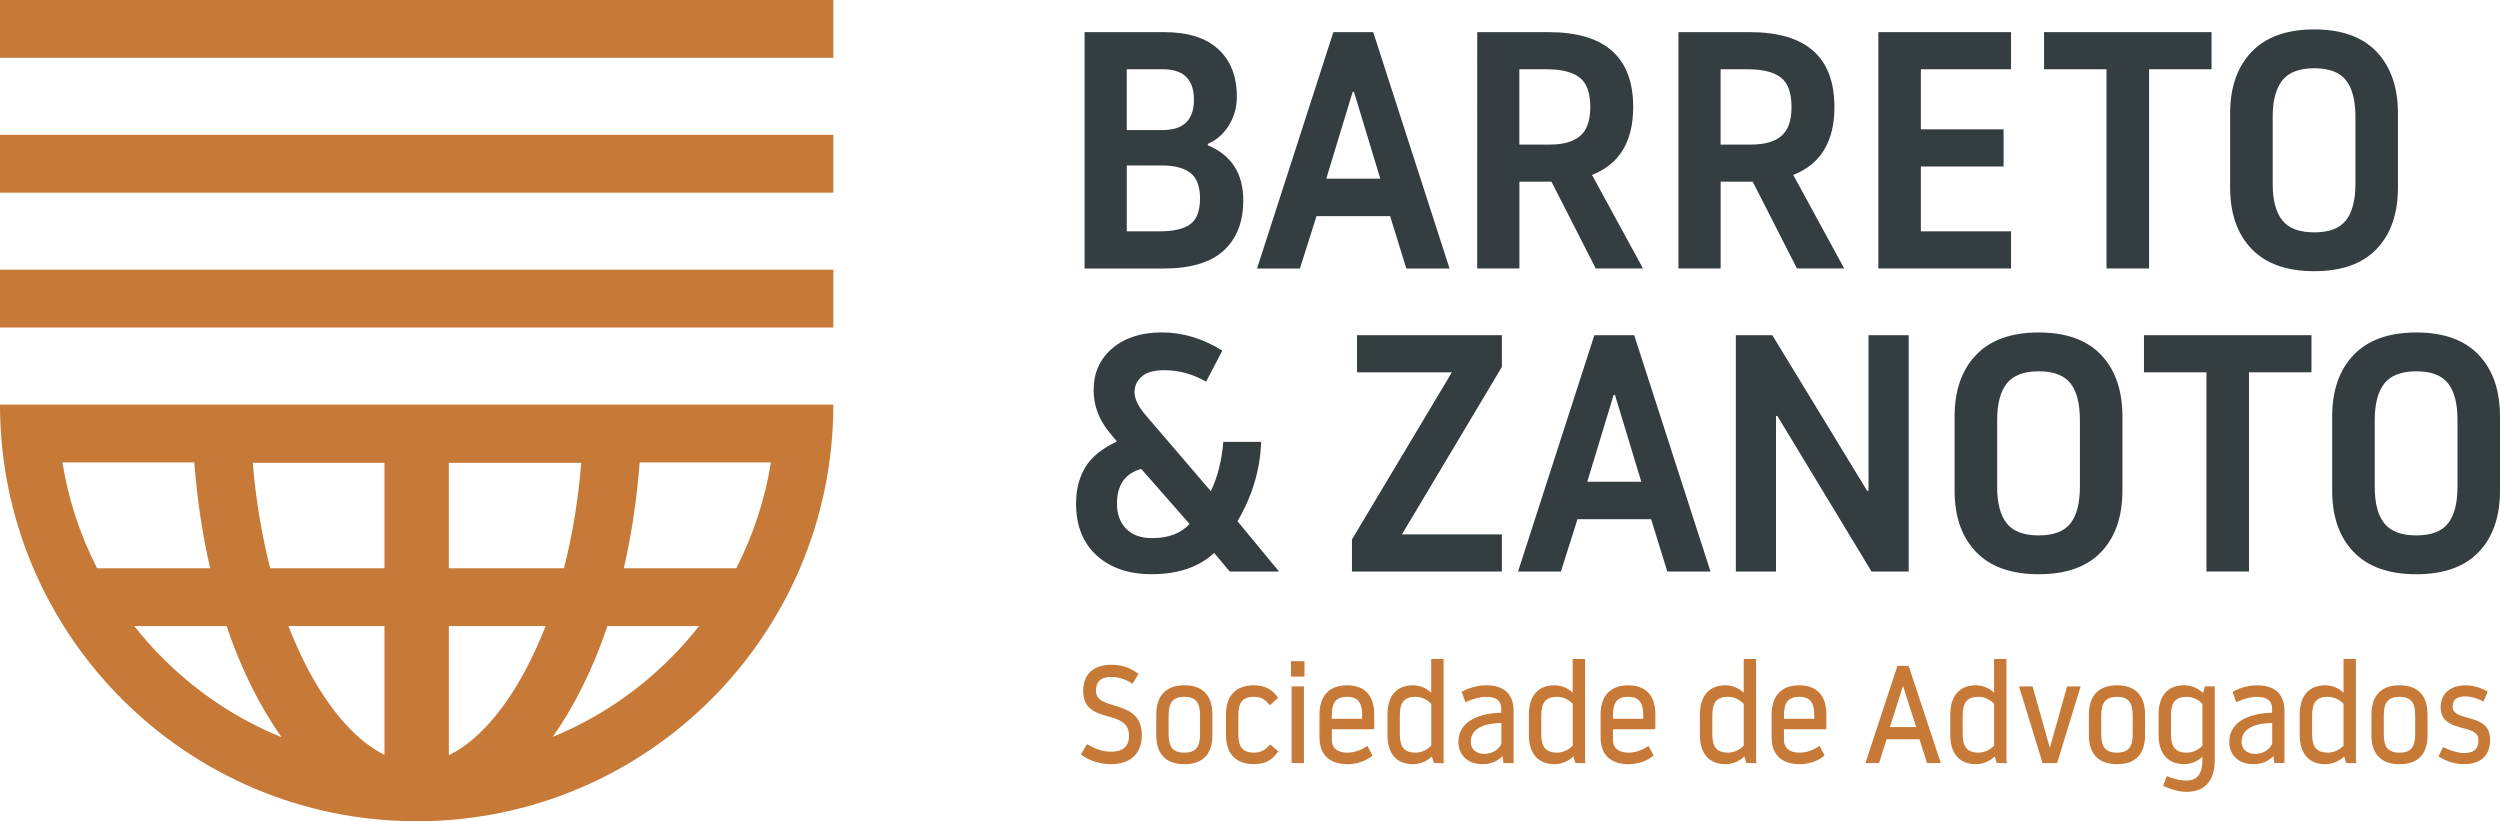 <svg xmlns="http://www.w3.org/2000/svg" id="Layer_1" viewBox="0 0 765.54 251.48"><defs><style>.cls-1,.cls-2{fill:#c77937;}.cls-3{fill:#343d40;}.cls-2{stroke:#c77937;stroke-miterlimit:10;stroke-width:.43px;}</style></defs><g><path class="cls-1" d="m0,123.89C0,194.35,57.13,251.48,127.59,251.48h1c70.02-.53,126.59-57.45,126.59-127.59H0Zm195.87,17.7h40.2c-1.83,11.36-5.42,22.28-10.63,32.43h-34.43c2.36-10.19,4.01-21.07,4.86-32.43Zm-58.43.12h40.55c-.91,11.3-2.7,22.17-5.3,32.3h-35.26v-32.3Zm-19.71,0v32.3h-34.99c-2.6-10.16-4.41-21.07-5.35-32.3h40.34Zm-58.23-.12c.85,11.35,2.5,22.23,4.86,32.43H29.74c-5.21-10.14-8.8-21.07-10.63-32.43h40.4Zm-9.62,60c-3.15-3.15-6.07-6.44-8.77-9.88h28.26c4.46,13.16,10.19,24.7,16.86,34.04-13.44-5.45-25.78-13.59-36.35-24.16Zm67.85,29.56c-8.18-4.03-16.24-12.88-23.07-25.56-2.32-4.3-4.43-8.94-6.33-13.87h29.4v39.44Zm43.19-25.97c-6.92,13-15.15,22.04-23.48,26.08v-39.55h29.63c-1.85,4.75-3.9,9.25-6.15,13.46Zm44.65-3.86c-10.55,10.62-22.89,18.83-36.34,24.33,6.63-9.32,12.34-20.82,16.78-33.93h28.05c-2.62,3.34-5.45,6.54-8.49,9.6Z"></path><rect class="cls-1" x="0" y="82.59" width="255.18" height="17.7"></rect><rect class="cls-1" x="0" y="41.3" width="255.18" height="17.7"></rect><rect class="cls-1" x="0" y="0" width="255.18" height="17.7"></rect></g><g><g><path class="cls-3" d="m356.51,9.84c7.24,0,12.75,1.74,16.54,5.22,3.79,3.48,5.69,8.32,5.69,14.53,0,3.24-.81,6.17-2.43,8.79-1.62,2.62-3.77,4.51-6.46,5.69v.41c7.24,3.03,10.86,8.65,10.86,16.85,0,6.62-2,11.75-6,15.41-4,3.65-10.13,5.48-18.4,5.48h-24.19V9.84h24.4Zm-11.48,29.98h11.06c6.34,0,9.51-3.1,9.51-9.31s-3.17-9.3-9.51-9.3h-11.06v18.61Zm0,31.02h10.03c4.34,0,7.5-.74,9.46-2.22,1.96-1.48,2.95-4.08,2.95-7.81s-.96-6.26-2.89-7.81c-1.93-1.55-4.86-2.33-8.79-2.33h-10.75v20.16Z"></path><path class="cls-3" d="m403.13,66.19l-5.07,16.03h-13.13l23.37-72.38h12.2l23.37,72.38h-13.23l-4.96-16.03h-22.54Zm19.54-11.48l-8.06-26.57h-.41l-8.07,26.57h16.54Z"></path><path class="cls-3" d="m452.34,9.84h21.82c17.3,0,25.95,7.65,25.95,22.95,0,10.55-4.21,17.47-12.61,20.78l15.61,28.64h-14.47l-13.55-26.57h-9.82v26.57h-12.92V9.84Zm12.92,34.43h9.31c4.13,0,7.24-.88,9.3-2.64,2.07-1.76,3.1-4.7,3.1-8.84,0-4.34-1.08-7.36-3.26-9.05-2.17-1.69-5.57-2.53-10.19-2.53h-8.27v23.06Z"></path><path class="cls-3" d="m513.96,9.84h21.82c17.3,0,25.95,7.65,25.95,22.95,0,10.55-4.21,17.47-12.61,20.78l15.61,28.64h-14.47l-13.55-26.57h-9.82v26.57h-12.92V9.84Zm12.92,34.43h9.31c4.13,0,7.24-.88,9.3-2.64,2.07-1.76,3.1-4.7,3.1-8.84,0-4.34-1.08-7.36-3.26-9.05-2.17-1.69-5.57-2.53-10.19-2.53h-8.27v23.06Z"></path><path class="cls-3" d="m588.2,70.84h27.61v11.37h-40.63V9.84h40.63v11.37h-27.61v18.4h25.33v11.37h-25.33v19.85Z"></path><path class="cls-3" d="m625.93,9.84h51.28v11.37h-19.13v61h-13.03V21.21h-19.13v-11.37Z"></path><path class="cls-3" d="m689.47,76.22c-4.38-4.55-6.57-10.82-6.57-18.82v-22.64c0-8,2.19-14.29,6.57-18.87,4.38-4.58,10.77-6.88,19.18-6.88s14.78,2.29,19.13,6.88c4.34,4.58,6.51,10.87,6.51,18.87v22.64c0,8-2.17,14.27-6.51,18.82-4.34,4.55-10.72,6.82-19.13,6.82s-14.8-2.27-19.18-6.82Zm28.9-8.74c1.93-2.45,2.9-6.19,2.9-11.22v-20.47c0-5.03-.96-8.77-2.9-11.22-1.93-2.45-5.17-3.67-9.72-3.67s-7.81,1.24-9.77,3.72c-1.96,2.48-2.95,6.2-2.95,11.17v20.47c0,5.03.98,8.77,2.95,11.22,1.96,2.45,5.22,3.67,9.77,3.67s7.79-1.22,9.72-3.67Z"></path><path class="cls-3" d="m349.63,115.3c-1.48,1.28-2.22,2.88-2.22,4.81,0,2.07,1.17,4.45,3.51,7.13l19.85,23.16c2.07-4.27,3.34-9.31,3.83-15.1h11.58c-.28,8.48-2.69,16.58-7.24,24.3l12.72,15.41h-15.1l-4.76-5.69c-4.69,4.34-11.06,6.51-19.13,6.51-7.03,0-12.65-1.91-16.85-5.74-4.21-3.83-6.31-9.12-6.31-15.87,0-4.34.95-8.07,2.84-11.17,1.9-3.1,5.12-5.72,9.67-7.86l-2.48-3c-3.1-3.86-4.65-8.1-4.65-12.72,0-5.31,1.91-9.58,5.74-12.82,3.83-3.24,8.87-4.86,15.15-4.86s12.58,1.86,18.51,5.58l-4.96,9.51c-4.07-2.34-8.34-3.52-12.82-3.52-3.1,0-5.39.64-6.88,1.91Zm-4.81,46.58c1.86,1.93,4.51,2.9,7.96,2.9,5.03,0,8.86-1.45,11.48-4.34l-14.79-16.85c-4.96,1.38-7.44,4.93-7.44,10.65,0,3.17.93,5.72,2.79,7.65Z"></path><path class="cls-3" d="m415.54,102.64h44.36v9.72l-30.61,51.28h30.61v11.37h-45.91v-9.82l30.6-51.18h-29.05v-11.37Z"></path><path class="cls-3" d="m483.05,158.99l-5.07,16.03h-13.13l23.37-72.38h12.2l23.37,72.38h-13.23l-4.96-16.03h-22.54Zm19.54-11.48l-8.06-26.57h-.41l-8.07,26.57h16.54Z"></path><path class="cls-3" d="m531.54,102.64h11.17l29.05,47.67h.41v-47.67h12.3v72.38h-11.37l-28.85-47.66h-.41v47.66h-12.3v-72.38Z"></path><path class="cls-3" d="m605.1,169.02c-4.38-4.55-6.57-10.82-6.57-18.82v-22.64c0-8,2.19-14.29,6.57-18.87,4.38-4.58,10.77-6.88,19.18-6.88s14.78,2.29,19.13,6.88c4.34,4.58,6.51,10.87,6.51,18.87v22.64c0,8-2.17,14.27-6.51,18.82-4.34,4.55-10.72,6.82-19.13,6.82s-14.8-2.27-19.18-6.82Zm28.9-8.74c1.93-2.45,2.9-6.19,2.9-11.22v-20.47c0-5.03-.96-8.77-2.9-11.22-1.93-2.45-5.17-3.67-9.72-3.67s-7.81,1.24-9.77,3.72c-1.96,2.48-2.95,6.2-2.95,11.17v20.47c0,5.03.98,8.77,2.95,11.22,1.96,2.45,5.22,3.67,9.77,3.67s7.79-1.22,9.72-3.67Z"></path><path class="cls-3" d="m656.53,102.64h51.28v11.37h-19.13v61h-13.03v-61h-19.13v-11.37Z"></path><path class="cls-3" d="m720.72,169.02c-4.38-4.55-6.57-10.82-6.57-18.82v-22.64c0-8,2.19-14.29,6.57-18.87,4.38-4.58,10.77-6.88,19.18-6.88s14.78,2.29,19.13,6.88c4.34,4.58,6.51,10.87,6.51,18.87v22.64c0,8-2.17,14.27-6.51,18.82-4.34,4.55-10.72,6.82-19.13,6.82s-14.8-2.27-19.18-6.82Zm28.9-8.74c1.93-2.45,2.9-6.19,2.9-11.22v-20.47c0-5.03-.96-8.77-2.9-11.22-1.93-2.45-5.17-3.67-9.72-3.67s-7.81,1.24-9.77,3.72c-1.96,2.48-2.95,6.2-2.95,11.17v20.47c0,5.03.98,8.77,2.95,11.22,1.96,2.45,5.22,3.67,9.77,3.67s7.79-1.22,9.72-3.67Z"></path></g><g><path class="cls-2" d="m345.95,225.36c0-8.97-14.04-3.31-14.04-13.75,0-5.03,2.98-7.84,8.47-7.84,2.89,0,5.66.88,7.96,2.64l-1.59,2.68c-2.31-1.51-4.53-2.01-6.37-2.01-4.11,0-4.99,2.14-4.99,4.49,0,6.71,14.04,2.3,14.04,13.5,0,4.78-2.6,8.72-9.26,8.72-3.1,0-6.37-.96-8.89-2.81l1.63-2.81c2.1,1.13,4.23,2.22,7.25,2.22,4.36,0,5.78-2.22,5.78-5.03Z"></path><path class="cls-2" d="m354.28,218.78c0-5.37,2.68-8.72,8.38-8.72s8.38,3.23,8.38,8.72v6.29c0,5.49-2.56,8.72-8.38,8.72s-8.38-3.35-8.38-8.72v-6.29Zm3.35,6.04c0,3.94,1.34,5.87,5.03,5.87s5.03-1.93,5.03-5.87v-5.78c0-3.94-1.34-5.87-5.03-5.87s-5.03,1.93-5.03,5.87v5.78Z"></path><path class="cls-2" d="m375.63,225.07v-6.29c0-5.37,2.68-8.72,8.38-8.72,2.98,0,5.41,1.13,7.08,3.6l-2.22,2.01c-1.26-1.51-2.35-2.51-4.86-2.51-3.69,0-5.03,1.93-5.03,5.87v5.78c0,3.94,1.34,5.87,5.03,5.87,1.89,0,3.35-.59,4.95-2.43l2.18,1.84c-1.59,2.31-3.6,3.69-7.13,3.69-5.7,0-8.38-3.35-8.38-8.72Z"></path><path class="cls-2" d="m395.55,202.69h3.69v4.28h-3.69v-4.28Zm.17,7.71h3.35v23.05h-3.35v-23.05Z"></path><path class="cls-2" d="m420.6,223.1h-12.99v3.44c0,2.26,1.34,4.15,5.07,4.15,2.64,0,4.9-1.26,5.95-1.97l1.38,2.56c-1.68,1.51-4.61,2.51-7.33,2.51-5.62,0-8.42-2.98-8.42-7.96v-7.04c0-5.32,2.68-8.72,8.21-8.72s8.13,3.27,8.13,8.72v4.32Zm-3.27-2.77v-1.3c0-3.94-1.34-5.87-4.86-5.87s-4.86,1.93-4.86,5.87v1.3h9.72Z"></path><path class="cls-2" d="m441.84,233.45h-2.6l-.67-2.22c-1.13,1.22-3.27,2.56-5.87,2.56-4.99,0-7.63-3.23-7.63-8.72v-6.29c0-5.49,2.64-8.72,7.63-8.72,2.6,0,4.65,1.34,5.78,2.56v-10.6h3.35v31.44Zm-3.35-18.07c-1.13-1.09-2.77-2.22-5.03-2.22-3.65,0-5.03,1.93-5.03,5.87v5.78c0,3.94,1.38,5.87,5.03,5.87,2.26,0,3.9-1.13,5.03-2.22v-13.08Z"></path><path class="cls-2" d="m459.92,217.11c0-2.26-1.13-3.94-4.86-3.94-2.01,0-4.36.71-6.2,1.55l-1.01-2.77c2.81-1.51,5.49-1.89,7.21-1.89,5.62,0,8.22,2.77,8.22,7.75v15.63h-2.68l-.38-2.43c-1.34,1.59-3.19,2.77-6.29,2.77-4.53,0-7.13-2.85-7.13-6.62,0-6.79,7.59-8.68,13.12-8.68v-1.38Zm.04,10.65v-6.58c-4.53,0-9.81,1.17-9.81,5.99,0,2.51,1.97,3.9,4.32,3.9,2.98,0,4.95-1.8,5.49-3.31Z"></path><path class="cls-2" d="m485.16,233.45h-2.6l-.67-2.22c-1.13,1.22-3.27,2.56-5.87,2.56-4.99,0-7.63-3.23-7.63-8.72v-6.29c0-5.49,2.64-8.72,7.63-8.72,2.6,0,4.65,1.34,5.78,2.56v-10.6h3.35v31.44Zm-3.35-18.07c-1.13-1.09-2.77-2.22-5.03-2.22-3.65,0-5.03,1.93-5.03,5.87v5.78c0,3.94,1.38,5.87,5.03,5.87,2.26,0,3.9-1.13,5.03-2.22v-13.08Z"></path><path class="cls-2" d="m506.68,223.1h-12.99v3.44c0,2.26,1.34,4.15,5.07,4.15,2.64,0,4.9-1.26,5.95-1.97l1.38,2.56c-1.68,1.51-4.61,2.51-7.33,2.51-5.62,0-8.42-2.98-8.42-7.96v-7.04c0-5.32,2.68-8.72,8.21-8.72s8.13,3.27,8.13,8.72v4.32Zm-3.27-2.77v-1.3c0-3.94-1.34-5.87-4.86-5.87s-4.86,1.93-4.86,5.87v1.3h9.72Z"></path><path class="cls-2" d="m537.53,233.45h-2.6l-.67-2.22c-1.13,1.22-3.27,2.56-5.87,2.56-4.99,0-7.63-3.23-7.63-8.72v-6.29c0-5.49,2.64-8.72,7.63-8.72,2.6,0,4.65,1.34,5.78,2.56v-10.6h3.35v31.44Zm-3.35-18.07c-1.13-1.09-2.77-2.22-5.03-2.22-3.65,0-5.03,1.93-5.03,5.87v5.78c0,3.94,1.38,5.87,5.03,5.87,2.26,0,3.9-1.13,5.03-2.22v-13.08Z"></path><path class="cls-2" d="m559.05,223.1h-12.99v3.44c0,2.26,1.34,4.15,5.07,4.15,2.64,0,4.9-1.26,5.95-1.97l1.38,2.56c-1.68,1.51-4.61,2.51-7.33,2.51-5.62,0-8.42-2.98-8.42-7.96v-7.04c0-5.32,2.68-8.72,8.21-8.72s8.13,3.27,8.13,8.72v4.32Zm-3.27-2.77v-1.3c0-3.94-1.34-5.87-4.86-5.87s-4.86,1.93-4.86,5.87v1.3h9.72Z"></path><path class="cls-2" d="m577.54,226.16l-2.3,7.29h-3.73l9.68-29.34h3.1l9.72,29.34h-3.77l-2.31-7.29h-10.4Zm5.11-16.56l-4.23,13.25h8.63l-4.23-13.25h-.17Z"></path><path class="cls-2" d="m614.2,233.45h-2.6l-.67-2.22c-1.13,1.22-3.27,2.56-5.87,2.56-4.99,0-7.63-3.23-7.63-8.72v-6.29c0-5.49,2.64-8.72,7.63-8.72,2.6,0,4.65,1.34,5.78,2.56v-10.6h3.35v31.44Zm-3.35-18.07c-1.13-1.09-2.77-2.22-5.03-2.22-3.65,0-5.03,1.93-5.03,5.87v5.78c0,3.94,1.38,5.87,5.03,5.87,2.26,0,3.9-1.13,5.03-2.22v-13.08Z"></path><path class="cls-2" d="m625.63,233.45l-7.08-23.05h3.69l5.37,19.11h.17l5.37-19.11h3.69l-7.08,23.05h-4.11Z"></path><path class="cls-2" d="m639.87,218.78c0-5.37,2.68-8.72,8.38-8.72s8.38,3.23,8.38,8.72v6.29c0,5.49-2.56,8.72-8.38,8.72s-8.38-3.35-8.38-8.72v-6.29Zm3.35,6.04c0,3.94,1.34,5.87,5.03,5.87s5.03-1.93,5.03-5.87v-5.78c0-3.94-1.34-5.87-5.03-5.87s-5.03,1.93-5.03,5.87v5.78Z"></path><path class="cls-2" d="m677.98,232.78c0,4.49-1.59,9.47-8.47,9.47-2.56,0-5.2-.96-6.87-1.72l1.01-2.6c1.13.46,3.35,1.3,5.87,1.3,3.56,0,5.11-2.3,5.11-6.54v-1.47c-1.13,1.22-3.19,2.56-5.79,2.56-4.99,0-7.63-3.23-7.63-8.72v-6.29c0-5.49,2.64-8.72,7.63-8.72,2.6,0,4.74,1.34,5.87,2.56l.67-2.22h2.6v22.38Zm-3.35-17.39c-1.13-1.09-2.77-2.22-5.03-2.22-3.65,0-5.03,1.93-5.03,5.87v5.78c0,3.94,1.38,5.87,5.03,5.87,2.26,0,3.9-1.13,5.03-2.22v-13.08Z"></path><path class="cls-2" d="m695.97,217.11c0-2.26-1.13-3.94-4.86-3.94-2.01,0-4.36.71-6.2,1.55l-1.01-2.77c2.81-1.51,5.49-1.89,7.21-1.89,5.62,0,8.22,2.77,8.22,7.75v15.63h-2.68l-.38-2.43c-1.34,1.59-3.19,2.77-6.29,2.77-4.53,0-7.13-2.85-7.13-6.62,0-6.79,7.59-8.68,13.12-8.68v-1.38Zm.04,10.65v-6.58c-4.53,0-9.81,1.17-9.81,5.99,0,2.51,1.97,3.9,4.32,3.9,2.98,0,4.95-1.8,5.49-3.31Z"></path><path class="cls-2" d="m721.2,233.45h-2.6l-.67-2.22c-1.13,1.22-3.27,2.56-5.87,2.56-4.99,0-7.63-3.23-7.63-8.72v-6.29c0-5.49,2.64-8.72,7.63-8.72,2.6,0,4.65,1.34,5.78,2.56v-10.6h3.35v31.44Zm-3.35-18.07c-1.13-1.09-2.77-2.22-5.03-2.22-3.65,0-5.03,1.93-5.03,5.87v5.78c0,3.94,1.38,5.87,5.03,5.87,2.26,0,3.9-1.13,5.03-2.22v-13.08Z"></path><path class="cls-2" d="m726.38,218.78c0-5.37,2.68-8.72,8.38-8.72s8.38,3.23,8.38,8.72v6.29c0,5.49-2.56,8.72-8.38,8.72s-8.38-3.35-8.38-8.72v-6.29Zm3.35,6.04c0,3.94,1.34,5.87,5.03,5.87s5.03-1.93,5.03-5.87v-5.78c0-3.94-1.34-5.87-5.03-5.87s-5.03,1.93-5.03,5.87v5.78Z"></path><path class="cls-2" d="m759.15,226.79c0-2.6-1.84-3.23-4.7-3.98-3.35-.88-6.87-1.89-6.87-6.2s3.14-6.54,7.38-6.54c2.35,0,4.65.71,6.54,1.8l-1.13,2.64c-1.42-.75-3.52-1.47-5.41-1.47-2.43,0-4.15.84-4.15,3.31,0,2.31,2.22,2.93,4.86,3.65,3.6,1.01,6.62,2.01,6.62,6.54s-2.56,7.25-7.84,7.25c-3.19,0-6.2-1.42-7.46-2.22l1.22-2.52c1.55.75,4.19,1.76,6.25,1.76,3.56,0,4.7-1.68,4.7-4.02Z"></path></g></g></svg>